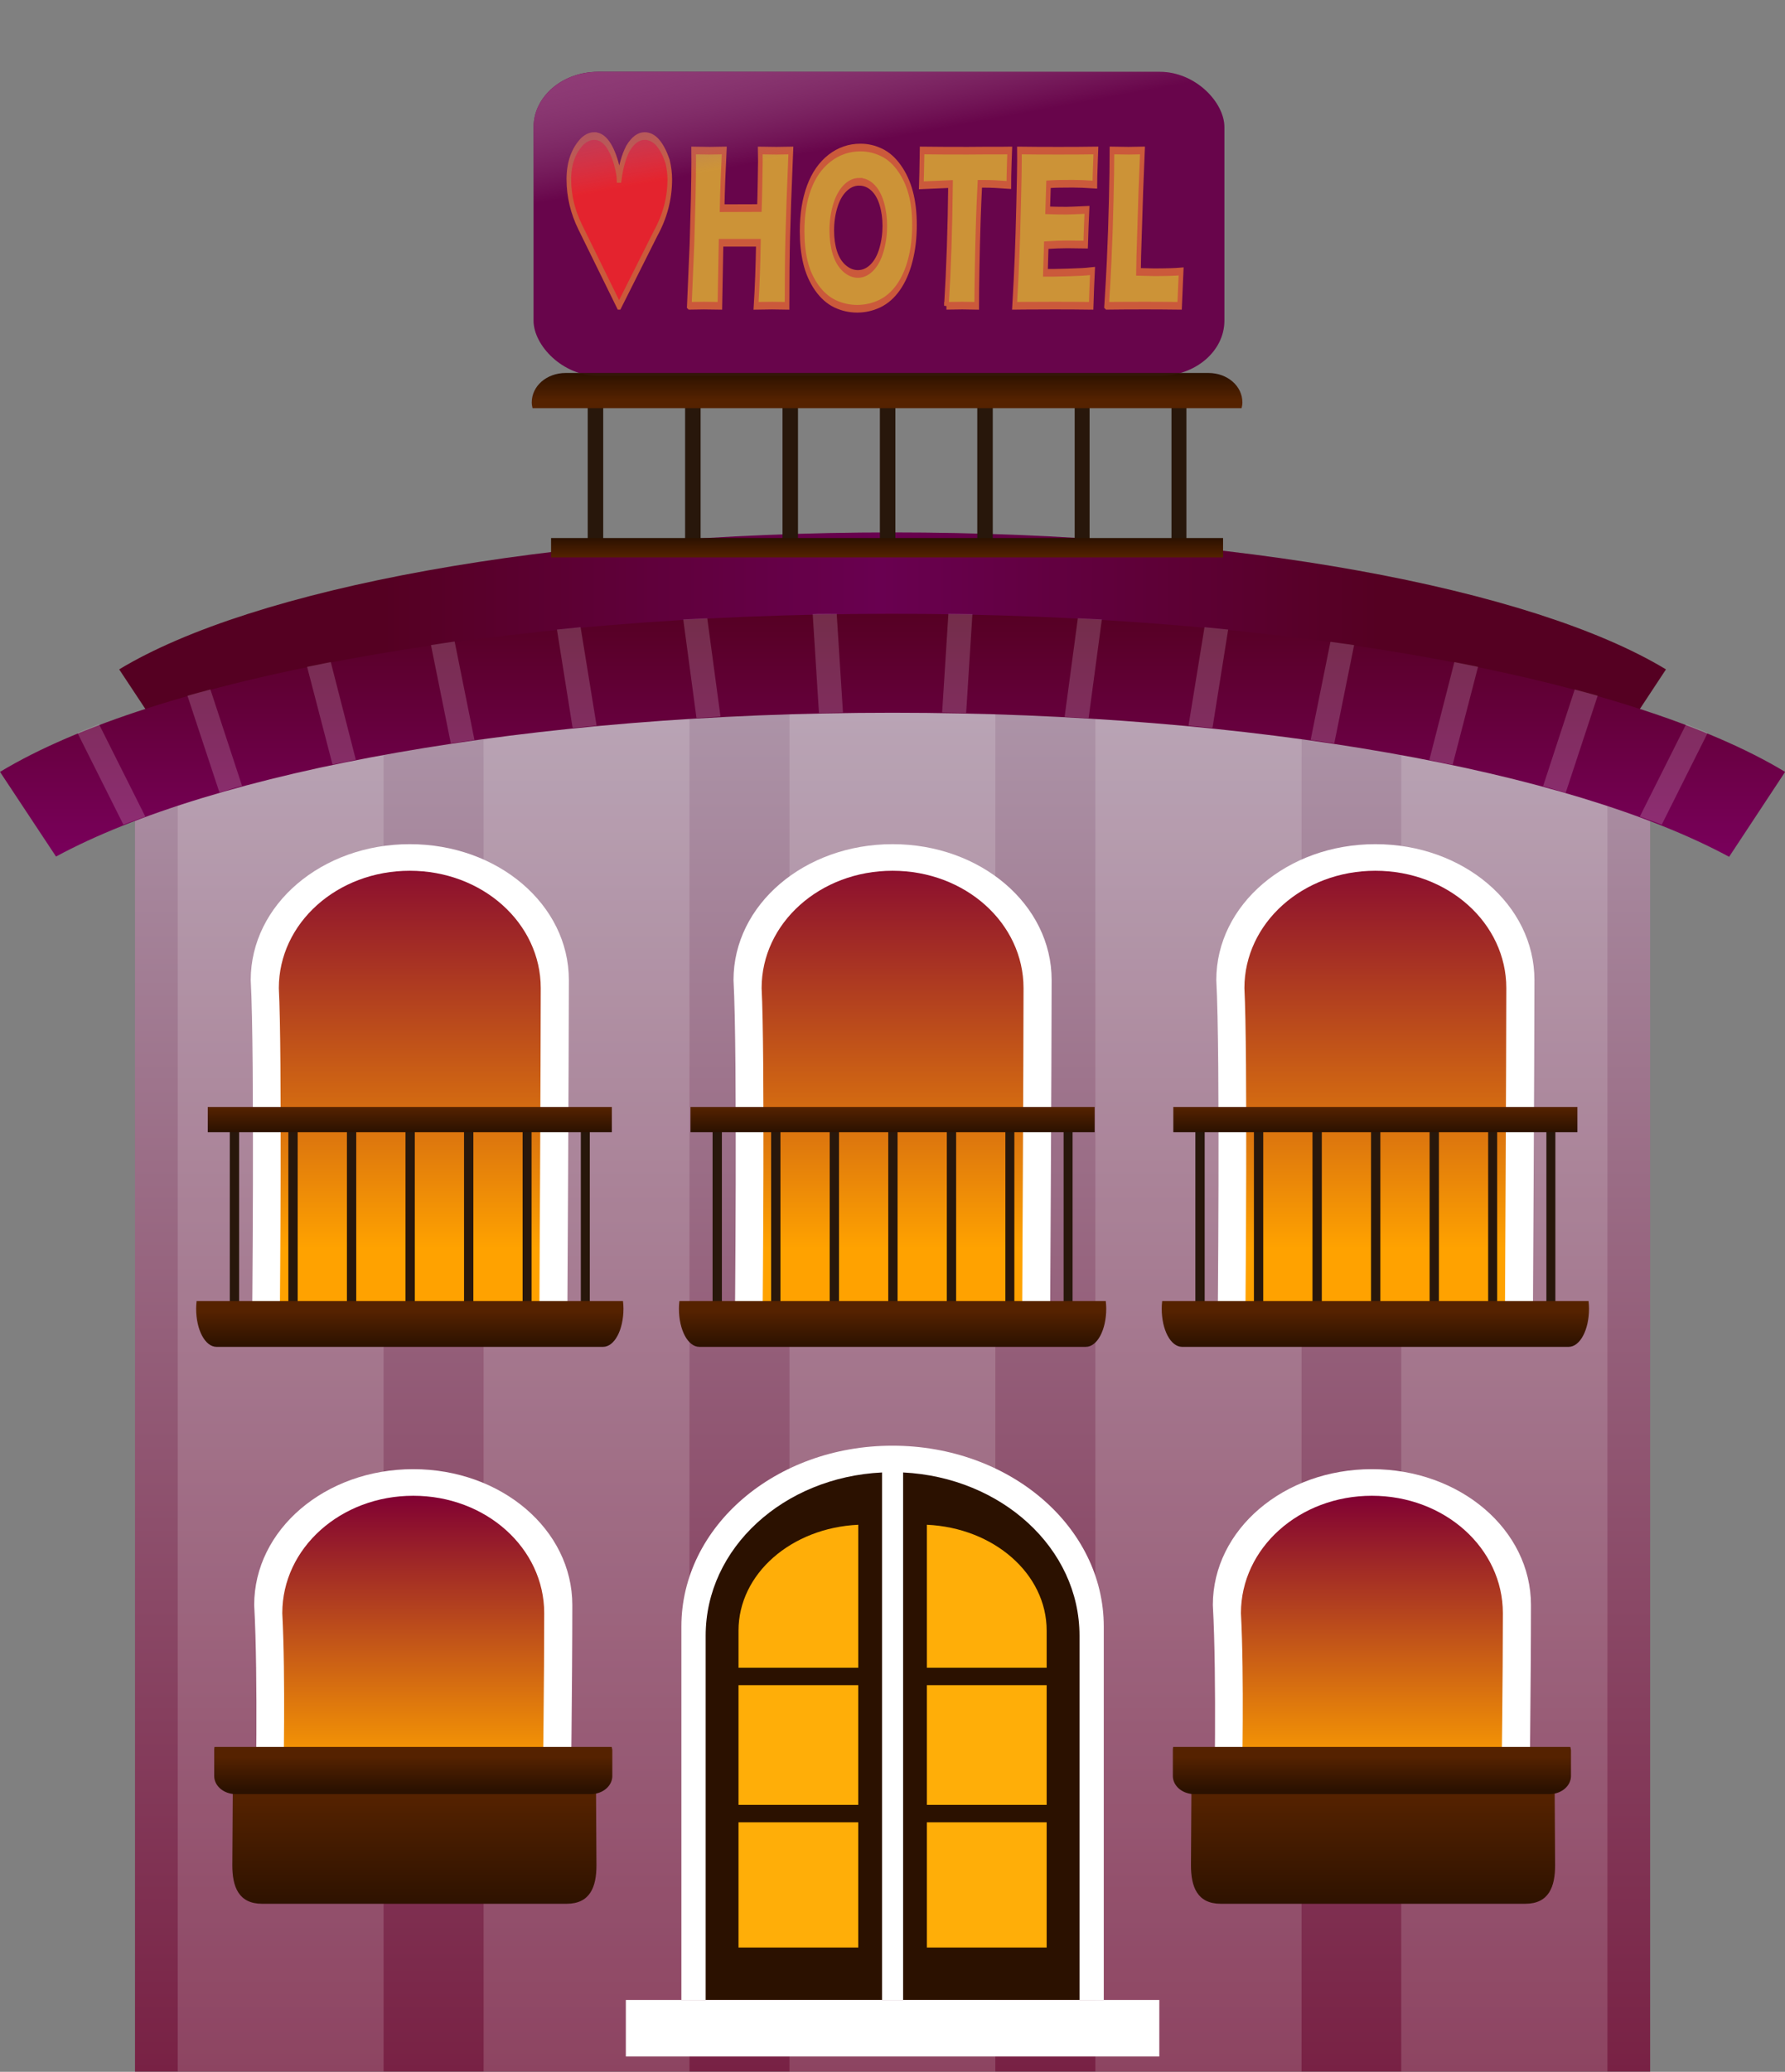<svg xmlns="http://www.w3.org/2000/svg" xmlns:xlink="http://www.w3.org/1999/xlink" viewBox="0 0 702.946 815.625" width="749.81" height="870"><rect x="0" y="0" width="702.946" height="815.625" fill="#808080" stroke="none"/><defs><linearGradient xlink:href="#c" id="g" gradientUnits="userSpaceOnUse" x1="53.404" y1="603.05" x2="53.404" y2="634.8"/><linearGradient id="d"><stop offset="0" stop-color="#8f3b76"/><stop offset="1" stop-color="#a56b94" stop-opacity=".051"/></linearGradient><linearGradient id="f" y2="242.77" gradientUnits="userSpaceOnUse" x2="142.15" gradientTransform="translate(10.927 369.94) scale(.877)" y1="242.77" x1="32.398"><stop offset="0" stop-color="#502"/><stop offset=".5" stop-color="#690050"/><stop offset="1" stop-color="#502"/></linearGradient><linearGradient id="c" y2="634.8" gradientUnits="userSpaceOnUse" x2="53.404" y1="603.05" x1="53.404"><stop offset="0" stop-color="#800033"/><stop offset="1" stop-color="#ffa200"/></linearGradient><linearGradient id="k" y2="374.23" xlink:href="#a" gradientUnits="userSpaceOnUse" x2="41.933" y1="361.03" x1="41.933"/><linearGradient id="a"><stop offset="0" stop-color="#520"/><stop offset="1" stop-color="#2b1100"/></linearGradient><linearGradient id="l" y2="360.36" xlink:href="#a" gradientUnits="userSpaceOnUse" x2="41.765" y1="356.68" x1="41.765"/><linearGradient id="s" y2="645.81" xlink:href="#b" gradientUnits="userSpaceOnUse" x2="53.404" y1="599.05" x1="53.404"/><linearGradient id="b"><stop offset="0" stop-color="#800033"/><stop offset="1" stop-color="#ffa200"/></linearGradient><linearGradient id="t" y2="662.77" xlink:href="#a" gradientUnits="userSpaceOnUse" x2="53.627" y1="658.76" x1="53.627"/><linearGradient id="u" y2="638.55" xlink:href="#a" gradientUnits="userSpaceOnUse" x2="47.78" y1="635.7" x1="47.78"/><linearGradient id="y" y2="228.62" gradientUnits="userSpaceOnUse" x2="74.489" gradientTransform="translate(5.214 357.63) scale(.941)" y1="261.27" x1="74.489"><stop offset="0" stop-color="#800066"/><stop offset="1" stop-color="#502"/></linearGradient><linearGradient id="e" y2="744.86" gradientUnits="userSpaceOnUse" x2="142.67" gradientTransform="matrix(1 0 0 1.048 -.656 -36.125)" y1="598.92" x1="142.67"><stop offset="0" stop-color="#ac93a7"/><stop offset="1" stop-color="#782144"/></linearGradient><linearGradient xlink:href="#a" id="h" gradientUnits="userSpaceOnUse" x1="41.933" y1="361.03" x2="41.933" y2="374.23"/><linearGradient xlink:href="#a" id="i" gradientUnits="userSpaceOnUse" x1="41.765" y1="356.68" x2="41.765" y2="360.36"/><linearGradient xlink:href="#c" id="j" gradientUnits="userSpaceOnUse" x1="53.404" y1="603.05" x2="53.404" y2="634.8"/><linearGradient xlink:href="#b" id="m" gradientUnits="userSpaceOnUse" x1="53.404" y1="599.05" x2="53.404" y2="645.81"/><linearGradient xlink:href="#a" id="n" gradientUnits="userSpaceOnUse" x1="53.627" y1="658.76" x2="53.627" y2="662.77"/><linearGradient xlink:href="#a" id="o" gradientUnits="userSpaceOnUse" x1="47.78" y1="635.7" x2="47.78" y2="638.55"/><linearGradient xlink:href="#b" id="p" gradientUnits="userSpaceOnUse" x1="53.404" y1="599.05" x2="53.404" y2="645.81"/><linearGradient xlink:href="#a" id="q" gradientUnits="userSpaceOnUse" x1="53.627" y1="658.76" x2="53.627" y2="662.77"/><linearGradient xlink:href="#a" id="r" gradientUnits="userSpaceOnUse" x1="47.78" y1="635.7" x2="47.78" y2="638.55"/><linearGradient xlink:href="#a" id="v" gradientUnits="userSpaceOnUse" x1="53.627" y1="658.76" x2="53.627" y2="662.77"/><linearGradient xlink:href="#a" id="w" gradientUnits="userSpaceOnUse" x1="47.78" y1="635.7" x2="47.78" y2="638.55"/><linearGradient xlink:href="#d" id="x" gradientUnits="userSpaceOnUse" x1="265.886" y1="501.759" x2="268.678" y2="514.671"/></defs><g transform="matrix(4.079 0 0 3.49 -9.934 -1782.81)"><path d="M88.594 586.93c-29.607 0-55.989 4.415-73.125 11.312v146.281h146.28v-146.25c-17.14-6.91-43.53-11.34-73.156-11.34z" fill="url(#e)"/><path d="M88.594 584.59c-3.362 0-6.667.075-9.938.184v159.75h19.875v-159.75a297.55 297.55 0 00-9.937-.184zM69 585.265c-6.935.466-13.605 1.164-19.875 2.086v157.17H69V585.26zm39.187 0v159.26h19.906v-157.17c-6.282-.924-12.958-1.62-19.906-2.086zm-68.719 3.742c-7.355 1.437-14.065 3.18-19.875 5.184v150.33h19.875V589.01zm98.25 0v155.51h19.906v-150.33c-5.82-2.007-12.537-3.746-19.906-5.184z" opacity=".159" fill="#fff"/><path d="M88.596 570.89c-33.195 0-61.754 6.336-74.655 15.451l4.685 8.274c13.244-8.369 39.597-14.054 69.97-14.054 30.387 0 56.749 5.707 69.997 14.082l4.684-8.301c-12.9-9.123-41.47-15.451-74.682-15.451z" fill="url(#f)"/><path d="M88.594 673.91c-11.291 0-20.375 9.115-20.375 20.406v42.115h40.78v-42.115c0-11.291-9.114-20.406-20.405-20.406z" fill="#fff"/><path d="M87.594 676.93c-9.514.533-17.03 8.535-17.03 18.406v41.094h17.03zm2.031 0v59.5h17.031v-41.094c0-9.86-7.53-17.857-17.03-18.406z" fill="#2b1100"/><path d="M85.297 682.83c-6.457.346-11.562 5.525-11.562 11.938v4.187h11.562V682.83zm6.625 0v16.125h11.563v-4.188c0-6.412-5.106-11.59-11.563-11.938zm-18.188 18.094v13.5h11.562v-13.5zm18.188 0v13.5h11.563v-13.5zm-18.188 15.469v14.125h11.562v-14.125zm18.188 0v14.125h11.563v-14.125z" fill="#ffae08"/><path fill="#fff" d="M62.857 736.43h51.505v6.379H62.857zM42.333 676.558c-8.505 0-15.357 6.82-15.357 15.326.398 8.332.125 22.944.125 22.944h30.433s.156-14.513.156-22.944c0-8.505-6.852-15.326-15.357-15.326z"/><path d="M51.464 603.21c-7.002 0-12.644 5.894-12.644 13.244.327 7.2.103 18.861.103 18.861h25.056s.128-11.576.128-18.861c0-7.35-5.641-13.244-12.644-13.244z" fill="url(#g)" transform="translate(-9.131 76.348)"/><path transform="translate(.396 352.36)" d="M24.531 356.69s-.063 11.9-.063 12.188c0 2.416.6 4.344 2.875 4.344H56.75c2.275 0 2.875-1.928 2.875-4.344 0-.287-.062-12.188-.062-12.188z" fill="url(#h)"/><path transform="translate(.396 352.36)" d="M22.75 355.53a2.268 2.268 0 00-.031.406v2.856c0 1.155.939 2.063 2.094 2.063h34.25c1.154 0 2.093-.908 2.093-2.063v-2.856c0-.134-.038-.279-.062-.406z" fill="url(#i)"/><g><path d="M134.886 676.558c-8.505 0-15.357 6.82-15.357 15.326.398 8.332.125 22.944.125 22.944h30.433s.156-14.513.156-22.944c0-8.505-6.852-15.326-15.357-15.326z" fill="#fff"/><path d="M51.464 603.21c-7.002 0-12.644 5.894-12.644 13.244.327 7.2.103 18.861.103 18.861h25.056s.128-11.576.128-18.861c0-7.35-5.641-13.244-12.644-13.244z" fill="url(#j)" transform="translate(83.422 76.348)"/><g><path transform="translate(92.949 352.36)" d="M24.531 356.69s-.063 11.9-.063 12.188c0 2.416.6 4.344 2.875 4.344H56.75c2.275 0 2.875-1.928 2.875-4.344 0-.287-.062-12.188-.062-12.188z" fill="url(#k)"/><path transform="translate(92.949 352.36)" d="M22.75 355.53a2.268 2.268 0 00-.031.406v2.856c0 1.155.939 2.063 2.094 2.063h34.25c1.154 0 2.093-.908 2.093-2.063v-2.856c0-.134-.038-.279-.062-.406z" fill="url(#l)"/></g></g><g><path d="M41.999 606.057c-8.505 0-15.357 6.821-15.357 15.326.397 8.332.125 39.984.125 39.984H57.2s.156-31.554.156-39.984c0-8.505-6.852-15.326-15.357-15.326z" fill="#fff"/><path d="M51.464 603.21c-7.002 0-12.644 5.894-12.644 13.244.327 7.2.103 35.902.103 35.902h25.056s.128-28.617.128-35.902c0-7.35-5.641-13.244-12.644-13.244z" fill="url(#m)" transform="translate(-9.465 5.847)"/><g transform="translate(-9.456)"><path d="M34.077 637.89v20.719h.9V637.89zm5.654 0v20.719h.9V637.89zm5.653 0v20.719h.9V637.89zm5.654 0v20.719h.9V637.89zm5.654 0v20.719h.9V637.89zm5.654 0v20.719h.867V637.89zm5.621 0v20.719h.867V637.89z" fill="#28170b"/><path d="M30.873 657.6c-.024.271-.046.55-.046.838 0 2.416.871 4.322 1.97 4.322h37.317c1.098 0 1.97-1.906 1.97-4.322 0-.287-.022-.567-.046-.838H30.873z" fill="url(#n)"/><rect x="31.949" y="635.71" width="39.013" height="2.84" ry="2.753" rx="0" fill="url(#o)"/></g><g><path d="M135.22 606.057c-8.505 0-15.357 6.821-15.357 15.326.398 8.332.125 39.984.125 39.984h30.433s.156-31.554.156-39.984c0-8.505-6.852-15.326-15.357-15.326z" fill="#fff"/><path d="M51.464 603.21c-7.002 0-12.644 5.894-12.644 13.244.327 7.2.103 35.902.103 35.902h25.056s.128-28.617.128-35.902c0-7.35-5.641-13.244-12.644-13.244z" fill="url(#p)" transform="translate(83.756 5.847)"/><g transform="translate(83.765)"><path d="M34.077 637.89v20.719h.9V637.89zm5.654 0v20.719h.9V637.89zm5.653 0v20.719h.9V637.89zm5.654 0v20.719h.9V637.89zm5.654 0v20.719h.9V637.89zm5.654 0v20.719h.867V637.89zm5.621 0v20.719h.867V637.89z" fill="#28170b"/><path d="M30.873 657.6c-.024.271-.046.55-.046.838 0 2.416.871 4.322 1.97 4.322h37.317c1.098 0 1.97-1.906 1.97-4.322 0-.287-.022-.567-.046-.838H30.873z" fill="url(#q)"/><rect x="31.949" y="635.71" width="39.013" height="2.84" ry="2.753" rx="0" fill="url(#r)"/></g></g><g><path d="M88.61 606.057c-8.506 0-15.358 6.821-15.358 15.326.398 8.332.125 39.984.125 39.984h30.433s.156-31.554.156-39.984c0-8.505-6.852-15.326-15.357-15.326z" fill="#fff"/><path d="M51.464 603.21c-7.002 0-12.644 5.894-12.644 13.244.327 7.2.103 35.902.103 35.902h25.056s.128-28.617.128-35.902c0-7.35-5.641-13.244-12.644-13.244z" fill="url(#s)" transform="translate(37.145 5.847)"/><g transform="translate(37.154)"><path d="M34.077 637.89v20.719h.9V637.89zm5.654 0v20.719h.9V637.89zm5.653 0v20.719h.9V637.89zm5.654 0v20.719h.9V637.89zm5.654 0v20.719h.9V637.89zm5.654 0v20.719h.867V637.89zm5.621 0v20.719h.867V637.89z" fill="#28170b"/><path d="M30.873 657.6c-.024.271-.046.55-.046.838 0 2.416.871 4.322 1.97 4.322h37.317c1.098 0 1.97-1.906 1.97-4.322 0-.287-.022-.567-.046-.838H30.873z" fill="url(#t)"/><rect x="31.949" y="635.71" width="39.013" height="2.84" ry="2.753" rx="0" fill="url(#u)"/></g></g></g><rect ry="6.236" y="503.345" x="252.238" height="34.298" width="66.699" transform="translate(-198.292 15.59)" fill="#650047"/><g transform="matrix(1.663 0 0 -.769 2.507 1062.57)"><path d="M34.077 637.89v20.719h.9V637.89zm5.654 0v20.719h.9V637.89zm5.653 0v20.719h.9V637.89zm5.654 0v20.719h.9V637.89zm5.654 0v20.719h.9V637.89zm5.654 0v20.719h.867V637.89zm5.621 0v20.719h.867V637.89z" fill="#28170b"/><path d="M30.873 657.6c-.024.271-.046.55-.046.838 0 2.416.871 4.322 1.97 4.322h37.317c1.098 0 1.97-1.906 1.97-4.322 0-.287-.022-.567-.046-.838H30.873z" fill="url(#v)"/><rect rx="0" ry="2.753" height="2.84" width="39.013" y="635.71" x="31.949" fill="url(#w)"/></g><g style="line-height:1.25;-inkscape-font-specification:'OCR A Extended'" aria-label="♥HOTEL" font-weight="400" font-size="18.871" font-family="OCR A Extended" letter-spacing="0" word-spacing="0" stroke-width=".621" stroke="#cd5936"><path d="M359.462 366.54q1.87 0 2.94 2.164.387.857.405 1.309h.028q.322-1.493 1.17-2.479.995-.995 2.239-.995 1.926 0 3.087 2.064.295.765.295 1.438 0 2.303-1.917 4.395l-4.874 5.85h-.056l-5.178-6.348q-1.548-1.889-1.548-3.897 0-1.945 1.834-3.087.774-.415 1.575-.415z" fill="#e82028" transform="matrix(.718 0 0 1.393 -198.292 15.59)"/><path style="-inkscape-font-specification:'Eras Bold ITC'" d="M372.252 380.287l.359-5.031.166-3.667.046-1.631q.018-.71.018-1.364l-.009-.885q1.447.019 2.166.019.562 0 1.953-.019-.221 2.645-.286 4.672l5.013-.01q.046-.755.083-2.035.046-1.29.046-1.76 0-.25-.018-.866l2.183.018q.341 0 1.935-.018-.331 4.736-.424 7.048-.092 2.304-.092 5.529l-2.008-.018q-.452 0-2.156.018.23-2.193.313-5.105h-5.022l-.157 5.105-2.137-.018q-.406 0-1.972.018zM395.269 367.47q1.474 0 2.838.396 1.363.396 2.386 1.272 1.023.866 1.53 1.999.507 1.133.507 2.608 0 1.548-.563 2.847-.552 1.29-1.603 2.193-1.05.903-2.506 1.327-1.456.414-3.032.414-1.557 0-2.985-.405-1.428-.415-2.488-1.327-1.05-.921-1.492-2.046-.443-1.124-.443-2.497 0-2.017.93-3.538.94-1.53 2.774-2.386 1.843-.857 4.147-.857zm-.166 2.773q-1.06 0-1.917.525-.857.516-1.317 1.447-.461.922-.461 1.981 0 .977.415 1.788.423.81 1.28 1.271.857.452 1.816.452 1.022 0 1.87-.507.857-.516 1.3-1.437.45-.931.45-1.945 0-.986-.414-1.815-.414-.838-1.216-1.299-.802-.46-1.806-.46zM406.823 380.287q.461-4.478.553-9.86l-3.925.102.046-1.023q.037-.82.055-1.797 2.617.019 6.1.019l2.276-.01h2.212l1.197-.008-.055.894q-.037.718-.055 1.188-.01.47-.01.71-1.971-.093-3.252-.093h-.645q-.138 1.631-.212 3.013-.101 1.982-.156 3.852-.056 1.861-.056 3.013-1.51-.018-1.953-.018-.396 0-2.12.018zM415.992 380.287q.23-2.378.331-3.98.11-1.604.212-4.258.11-2.663.11-3.529l-.008-.81q2.174.018 5.261.018 2.847 0 5.022-.019l-.019.304q-.009.111-.046.802l-.055 1.004q-.018.323-.018.655-1.779-.074-2.986-.074-1.327 0-1.797.009-.46 0-1.446.037l-.11 2.11q1.086.027 2.533.027.516 0 2.746-.064-.092 1.18-.175 2.81-1.594-.018-2.451-.018-1.272 0-2.847.064l-.11 2.24h1.059q.47 0 1.944-.028l1.907-.046q.424-.01 1.42-.074-.111 1.364-.185 2.82-2.248-.019-4.93-.019l-4.054.01zM428.366 380.287q.23-2.175.332-3.548.193-2.506.286-4.975.1-2.479.1-4.055 1.254.019 2.222.019.654 0 1.88-.019l-.222 3.336-.276 5.215-.037 1.28q1.585.029 2.064.029 2.423 0 3.667-.065l-.203 2.783q-2.423-.019-4.616-.019-2.967 0-5.197.019z" font-family="Eras Bold ITC" fill="#cf9632" transform="matrix(.718 0 0 1.393 -198.292 15.59)"/></g><rect width="66.699" height="34.298" x="252.238" y="503.345" ry="6.236" transform="translate(-198.292 15.59)" fill="url(#x)"/><g><path d="M88.595 573.36c-35.637 0-66.296 6.802-80.145 16.588l5.03 8.882c14.217-8.984 42.508-15.088 75.115-15.088 32.621 0 60.923 6.128 75.145 15.117l5.03-8.911c-13.848-9.793-44.521-16.588-80.175-16.588z" fill="url(#y)" transform="translate(-6.648 -36.29) scale(1.075)"/><path d="M81.468 580.072c-.193.004-.378.029-.57.034l.604 11.158c.768-.02 1.544-.054 2.317-.067l-.604-11.12c-.58.01-1.17-.014-1.747 0zm12.53 0l-.604 11.12c.774.013 1.55.047 2.318.067l.605-11.153c-.768-.02-1.546-.02-2.318-.034zm-23.28.504c-.77.047-1.554.08-2.317.134l1.276 11.116c.765-.054 1.545-.121 2.317-.168l-1.276-11.086zm35.778 0l-1.277 11.12c.768.047 1.557.08 2.318.134l1.276-11.12c-.767-.053-1.543-.086-2.317-.134zm-48.006 1.008c-.762.082-1.53.18-2.284.268l1.512 11.086c.763-.091 1.545-.15 2.318-.235l-1.546-11.12zm60.234 0l-1.546 11.12c.77.084 1.559.144 2.318.235l1.512-11.086c-.758-.088-1.518-.186-2.284-.268zm-72.395 1.612c-.767.123-1.53.274-2.285.403l1.915 11.086c.748-.132 1.525-.245 2.285-.37l-1.915-11.12zm84.555.034l-1.915 11.085c.76.125 1.537.238 2.285.37l1.914-11.086c-.752-.13-1.52-.246-2.284-.37zm-96.514 2.284c-.766.173-1.536.358-2.285.538l2.452 11.018c.743-.182 1.492-.362 2.251-.537zm108.478 0l-2.419 11.052c.76.175 1.508.355 2.25.538l2.453-11.052c-.744-.179-1.523-.366-2.284-.538zm-120.1 3.09c-.747.234-1.493.465-2.216.706l3.09 10.918c.724-.245 1.436-.503 2.184-.74l-3.057-10.884zm131.72 0l-3.057 10.918c.749.237 1.46.494 2.184.74l3.09-10.953c-.724-.24-1.468-.472-2.217-.705zm-142.47 3.931c-.712.316-1.406.65-2.082.974l4.434 10.347c.672-.312 1.411-.603 2.117-.907l-4.468-10.414zm153.22 0l-4.467 10.414c.705.304 1.444.595 2.116.907l4.434-10.347c-.675-.324-1.37-.658-2.082-.974z" opacity=".178" fill="#fff"/></g></g></svg>